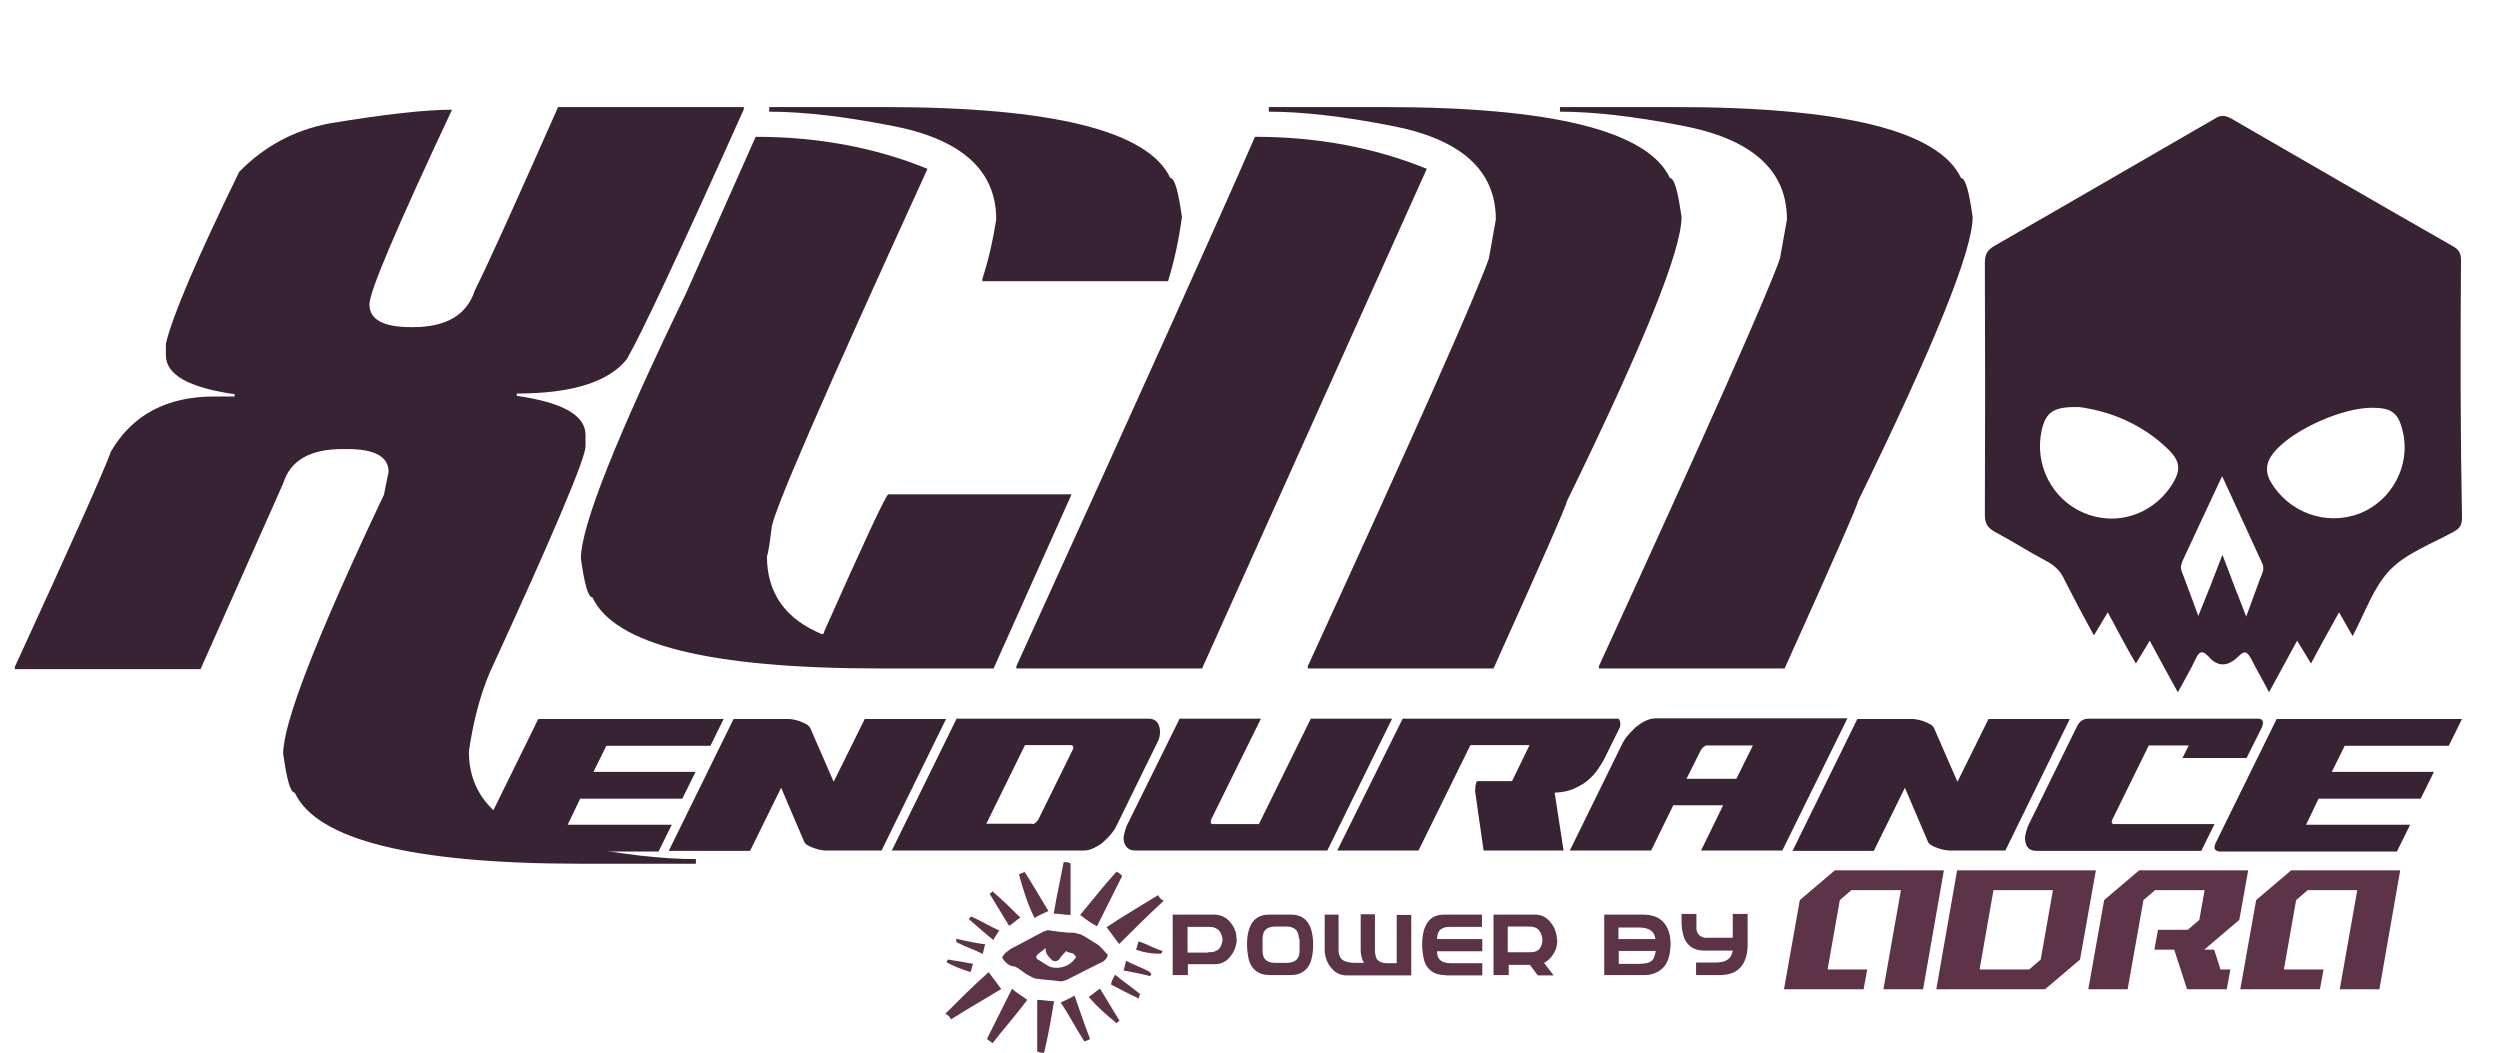 <?xml version="1.0" encoding="UTF-8" standalone="no"?><svg xmlns="http://www.w3.org/2000/svg" xmlns:xlink="http://www.w3.org/1999/xlink" fill="#000000" height="318.6" viewBox="0 0 756.6 318.6" width="756.6"><g><path d="M744.8,78.7c0-2-0.6-3.1-2.3-4.1c-22.5-12.8-44.8-25.8-67.2-38.7c-1.9-1-3.1-1.2-5,0 c-22.2,12.8-44.5,25.8-66.7,38.5c-2.2,1.3-2.9,2.6-2.9,5.1c0.1,25.6,0.1,51,0,76.4c0,2.6,0.9,3.9,3.1,5.1c5.3,2.8,10.2,6,15.5,8.8 c2.5,1.3,4.4,3.1,5.5,5.7c2.8,5.5,5.7,11,8.9,16.8c1.5-2.5,2.8-4.7,4.2-7c2.9,5.4,5.5,10.4,8.5,15.5c1.5-2.5,2.8-4.5,4.2-6.9 c2.9,5.4,5.5,10.2,8.5,15.6c2-3.7,3.8-6.7,5.3-9.9c1-2.2,2-3.1,3.9-1c3.2,3.7,6.3,2.9,9.3-0.1c1.9-1.9,2.6-1,3.7,0.9 c1.6,3.2,3.5,6.4,5.4,10.1c2.9-5.4,5.7-10.4,8.5-15.6c1.5,2.5,2.8,4.5,4.2,6.9c2.9-5.4,5.5-10.2,8.5-15.5c1.5,2.6,2.6,4.7,4.1,7.2 c3.8-7.2,6.3-14.7,11.2-19.9c5.1-5.3,12.8-8,19.6-11.8c1.8-1,2.3-2.2,2.3-4.1C744.6,130.5,744.6,104.5,744.8,78.7z M657,147.2 c-6,8.8-16.8,12.1-26.4,8c-9.6-4.1-15-14.6-12.7-25c1.3-5.5,3.5-7.2,11.4-7c9.1,1.2,18.8,5,26.7,12.6 C660.1,139.7,660.1,142.5,657,147.2z M684,175.1c-1.3,3.5-2.6,7.2-4.2,11.5c-2.5-6.4-4.7-12-7.2-18.7c-2.5,6.6-4.7,12.1-7.3,18.5 c-1.9-5.1-3.5-9.5-5.1-13.7c-0.4-1.2,0-2,0.3-2.9c3.9-8.3,7.7-16.6,12-25.7c4.2,9.2,8.2,17.7,12.1,26.3 C685.5,172.1,684.6,173.6,684,175.1z M714.1,155.4c-10.1,3.9-21.5-0.3-26.9-9.6c-2.2-3.9-0.9-6.9,1.6-9.6 c5.8-6.4,20.1-12.8,29.1-12.8c6,0,8,1.6,9.3,7.3C729.6,140.8,723.9,151.6,714.1,155.4z" fill="#372333"/><g fill="#5c3347"><path d="M359.3,295.1h-4.4v-18.3h12.6c0.9,0,1.8,0.2,2.7,0.6c0.8,0.4,1.6,1,2.2,1.8c0.7,0.8,1.1,1.6,1.4,2.4 s0.4,1.7,0.4,2.6l0,0h0.1c0,0.9-0.2,1.8-0.5,2.7c-0.3,0.9-0.8,1.7-1.4,2.5c-0.6,0.8-1.3,1.4-2.1,1.8c-0.8,0.4-1.7,0.6-2.6,0.6 h-8.2V295.1z M365.6,288.2c0.8,0,1.4-0.1,1.9-0.2c0.5-0.2,0.9-0.4,1.3-0.7c0.3-0.3,0.6-0.7,0.8-1.2c0.2-0.5,0.3-1,0.4-1.7 c0-0.5-0.1-1-0.3-1.4c-0.2-0.5-0.4-0.9-0.7-1.3s-0.8-0.7-1.3-0.9c-0.5-0.2-1.2-0.3-2-0.3h-6.3v7.8H365.6z"/><path d="M390.5,295.1h-6c-1.3,0-2.4-0.2-3.3-0.6c-0.9-0.4-1.6-1-2.2-1.8c-0.6-0.8-1-1.8-1.2-2.9s-0.4-2.4-0.4-3.9 c0-2.8,0.5-5.1,1.6-6.7c1.1-1.6,2.8-2.4,5.1-2.4h6.6c2.3,0,4,0.8,5.1,2.4c1.1,1.6,1.6,3.8,1.6,6.7c0,1.5-0.1,2.7-0.4,3.9 c-0.2,1.1-0.6,2.1-1.2,2.9c-0.6,0.8-1.3,1.4-2.2,1.8C392.9,294.9,391.8,295.1,390.5,295.1z M393.1,284.1c0-0.5-0.1-1-0.2-1.4 s-0.3-0.8-0.6-1.2c-0.3-0.3-0.7-0.6-1.2-0.8c-0.5-0.2-1.2-0.3-1.9-0.3H386c-0.8,0-1.4,0.1-1.9,0.3c-0.5,0.2-0.9,0.4-1.2,0.8 c-0.3,0.3-0.5,0.7-0.6,1.2s-0.2,0.9-0.2,1.4v3.8c0,2.3,1.3,3.5,3.8,3.5h3.4c2.7,0,4-1.2,4-3.5V284.1z"/><path d="M405.1,276.8V287c0,0.6,0,1.1,0.1,1.6c0.1,0.5,0.3,1,0.6,1.4c0.3,0.4,0.8,0.8,1.5,1s1.5,0.4,2.7,0.4h2.8 c-0.7-1.2-1-2.5-1-3.9v-10.8h4.3V287c0,0.6,0,1.2,0.1,1.7c0.1,0.5,0.2,1,0.4,1.4c0.2,0.4,0.6,0.7,1.1,1c0.5,0.2,1.2,0.4,2.1,0.4 h2.9v-14.6h4.4v18.3h-19.6c-0.9,0-1.8-0.2-2.6-0.6s-1.5-1-2.1-1.8c-0.7-0.8-1.1-1.6-1.4-2.5c-0.3-0.9-0.5-1.8-0.5-2.7v-10.8H405.1 z"/><path d="M437.5,295.1c-1.3,0-2.4-0.2-3.3-0.6c-0.9-0.4-1.6-1-2.2-1.8c-0.6-0.8-1-1.8-1.2-2.9s-0.4-2.4-0.4-3.9 c0-2.8,0.5-5.1,1.6-6.7c1.1-1.6,2.8-2.4,5.1-2.4h11.4v3.7h-9.7c-0.8,0-1.4,0.1-1.9,0.3c-0.5,0.2-0.9,0.4-1.2,0.8 c-0.3,0.3-0.5,0.7-0.6,1.2s-0.2,0.9-0.2,1.4h13.7v3.7h-13.7c0,1.2,0.3,2.1,1,2.7c0.7,0.6,1.7,0.9,3,0.9h9.7v3.7H437.5z"/><path d="M456.4,295.1H452v-18.3h12.6c0.9,0,1.8,0.2,2.6,0.6c0.8,0.4,1.5,1,2.1,1.8c0.7,0.8,1.1,1.6,1.4,2.5 c0.3,0.9,0.5,1.8,0.5,2.7l0,0h0.1c0,0.9-0.1,1.8-0.4,2.7s-0.8,1.7-1.4,2.5c-0.7,0.8-1.4,1.4-2.2,1.8l2.9,3.8h-4.8l-2.4-3.2h-6.4 V295.1z M462.7,288.2c0.8,0,1.4-0.1,1.9-0.2c0.5-0.2,0.9-0.4,1.2-0.7c0.3-0.3,0.5-0.7,0.7-1.2s0.3-1,0.3-1.7c0-0.5-0.1-1-0.3-1.5 c-0.1-0.5-0.4-0.9-0.7-1.3c-0.3-0.4-0.7-0.7-1.2-0.9c-0.5-0.2-1.2-0.3-2-0.3h-6.3v7.8H462.7z"/><path d="M504.9,290.2c-0.4,1.2-1,2.1-1.7,2.8c-0.7,0.7-1.6,1.2-2.6,1.6s-2.1,0.5-3.3,0.5h-11.8v-18.3h11.7 c2.8,0,5,0.8,6.3,2.4c1.4,1.6,2.1,3.8,2.1,6.7C505.5,287.6,505.3,289.1,504.9,290.2z M499.3,281.4c-0.9-0.5-2-0.7-3.3-0.7h-6.2 v3.5H501C500.8,282.8,500.2,281.9,499.3,281.4z M489.9,291.7h6.2c0.8,0,1.5-0.1,2.1-0.2c0.6-0.1,1.1-0.3,1.5-0.6 c0.4-0.3,0.7-0.7,0.9-1.2c0.2-0.5,0.4-1.1,0.5-1.9h-11.2V291.7z"/><path d="M528.9,276.8l0,9.2c0,2.8-0.7,5.1-2.1,6.7c-1.4,1.6-3.5,2.4-6.3,2.4h-7.2v-3.8h6.1c0.6,0,1.2-0.1,1.8-0.2 c0.6-0.1,1-0.3,1.5-0.6s0.8-0.6,1.1-1.1c0.3-0.5,0.5-1,0.6-1.7h-8.5v0c-1.3,0-2.3-0.2-3.2-0.6c-0.9-0.4-1.6-1-2.2-1.8 c-0.6-0.8-1-1.7-1.2-2.9c-0.3-1.1-0.4-2.4-0.4-3.8v-2h4.5v4.7c0.2,1.4,1.1,2.2,2.5,2.5h8.5v-7.2H528.9z"/></g><g fill="#5c3347"><path d="M539.9,299.4l4.8-27l10.6-9h33l-6.3,36h-12l5.3-30h-15l-3.5,3l-3.7,21h12l-1.1,6H539.9z"/><path d="M586,299.4l6.3-36h42l-4.8,27l-10.6,9H586z M614.1,293.4l3.5-3l3.7-21h-18l-4.2,24H614.1z"/><path d="M632,299.4l4.8-27l10.6-9h33l-2.7,15l-10.6,9h3l1.9,6h3l-1.1,6h-12l-3.9-12h-6l1.1-6h9l3.5-3l1.6-9h-15 l-3.5,3l-4.8,27H632z"/><path d="M678,299.4l4.8-27l10.6-9h33l-6.3,36h-12l5.3-30h-15l-3.5,3l-3.7,21h12l-1.1,6H678z"/></g><g fill="#372333"><path d="M168.9,32.4h56.2v0.7c-19.1,42.6-30.9,67.8-35.4,75.6c-5.5,6.9-16.6,10.4-33.3,10.4v0.7 c13.9,2,20.8,5.9,20.8,11.8v3.5c0,3.6-9.7,26.5-29.1,68.7c-2.8,6.7-4.9,14.6-6.2,23.6c0,14.9,10.6,24.4,31.9,28.4 c14.4,2.8,26.7,4.2,36.8,4.2v1.4h-34.7c-51.1,0-80-7.2-86.7-21.5c-1.3,0-2.4-3.9-3.5-11.8c0-9.4,10.2-35.5,30.5-78.4l1.4-6.9 c0-4.6-4.2-6.9-12.5-6.9h-1.4c-9.9,0-15.9,3.5-18,10.4l-25,56.2H4.5v-0.7c17.1-37.2,26.8-58.9,29.1-65.2 c6.5-11.1,16.9-16.6,31.2-16.6h6.2v-0.7c-13.9-2-20.8-5.9-20.8-11.8v-3.5c2-8.4,9.4-25.8,22.2-52c7.4-7.6,16.4-12.5,27-14.6 c16.8-2.8,29.2-4.2,37.4-4.2c-16.6,35.4-25,55-25,58.9c0,4.6,4.2,6.9,12.5,6.9h0.7c10.1,0,16.3-3.7,18.7-11.1 C148.1,79.1,156.4,60.6,168.9,32.4z"/><path d="M228.7,41.4c18.7,0,36.1,3.2,52,9.7c-31.4,68.7-47.2,104.9-47.2,108.9c-0.6,4.7-1,7.5-1.4,8.3 c0,11.1,5.5,19,16.6,23.6c0.5,0,0.7-0.2,0.7-0.7c11.9-26.8,18.4-40.7,19.4-41.6h55.5l-23.6,52.7h-34.7c-51.1,0-80-7.2-86.7-21.5 c-1.3,0-2.4-3.9-3.5-11.8c0-9.6,10.6-36.4,31.9-80.4L228.7,41.4z M232.8,32.4h34.7c51.1,0,80,7.2,86.7,21.5 c1.3,0,2.4,3.9,3.5,11.8c-0.9,6.7-2.3,13.2-4.2,19.4h-56.2v-0.7c1.8-5.5,3.2-11.6,4.2-18c0-14.9-10.6-24.4-31.9-28.4 c-14.4-2.8-26.7-4.2-36.8-4.2V32.4z"/><path d="M379.8,41.4c18.7,0,36.1,3.2,52,9.7l-68,151.2h-56.2v-0.7C346.1,117.1,370.1,63.7,379.8,41.4z M384,32.4 h34.7c51.1,0,80,7.2,86.7,21.5c1.3,0,2.4,3.9,3.5,11.8c0,10.1-11.6,38.7-34.7,86c0,0.9-7.4,17.8-22.2,50.6h-56.2v-0.7 c32.6-71.1,50.9-112.2,54.8-123.4l2.1-11.8c0-14.9-10.6-24.4-31.9-28.4c-14.4-2.8-26.7-4.2-36.8-4.2V32.4z M472.1,32.4h34.7 c51.1,0,80,7.2,86.7,21.5c1.3,0,2.4,3.9,3.5,11.8c0,10.1-11.6,38.7-34.7,86c0,0.9-7.4,17.8-22.2,50.6h-56.2v-0.7 c32.6-71.1,50.9-112.2,54.8-123.4l2.1-11.8c0-14.9-10.6-24.4-31.9-28.4c-14.4-2.8-26.7-4.2-36.8-4.2V32.4z"/></g><g fill="#372333"><path d="M144.6,254.8l18.3-37.2h56.1l-4,8.1h-31.5l-3.9,7.9h30.9l-4,8.1h-30.9l-3.8,7.9h31.5l-4,8.1h-53.8 C144,257.4,143.7,256.6,144.6,254.8z"/><path d="M266.8,257.4h-17c-0.4,0-0.9-0.1-1.6-0.2c-0.7-0.2-1.3-0.3-2-0.6c-0.7-0.2-1.2-0.5-1.8-0.8 c-0.5-0.3-0.9-0.7-1-1l-7-16.4l-9.4,19.1h-24.6l19.6-39.9h16.8c0.4,0,0.9,0.1,1.5,0.2s1.2,0.3,1.8,0.5s1.2,0.5,1.8,0.8 s1,0.7,1.3,1.2l7.1,16.3l9.4-19h24.6L266.8,257.4z"/><path d="M269.9,257.4l19.6-39.9h58c1,0,1.7,0.2,2.3,0.7s0.9,1.1,1.1,1.9c0.2,0.8,0.2,1.6,0.1,2.4 c-0.1,0.8-0.4,1.6-0.8,2.3l-12.4,25.3c-0.3,0.7-0.9,1.5-1.6,2.4c-0.7,0.8-1.5,1.6-2.4,2.4s-1.9,1.3-2.9,1.8s-2,0.7-3,0.7H269.9z M312.4,249.4c0.4,0,0.8-0.2,1.1-0.5c0.3-0.3,0.6-0.6,0.8-1l10.3-20.9c0.2-0.3,0.3-0.7,0.2-1c-0.1-0.3-0.3-0.5-0.7-0.5h-13.9 l-11.7,23.8H312.4z"/><path d="M401.7,257.4h-58c-1,0-1.8-0.2-2.4-0.7c-0.5-0.5-0.9-1.1-1.1-1.8c-0.2-0.7-0.2-1.5,0-2.4 c0.2-0.8,0.4-1.6,0.7-2.4l16.1-32.6h24.6l-15,30.4c-0.2,0.3-0.2,0.7-0.2,1c0,0.3,0.3,0.5,0.7,0.5H381l15.7-31.9h24.6L401.7,257.4z"/><path d="M424.5,217.5h65.1c0.3,0,0.6,0.3,0.7,1c0.2,0.7,0.1,1.4-0.3,2.1l-4,8.1c-0.7,1.5-1.5,2.8-2.4,4.1 s-1.9,2.4-3.1,3.4c-1.2,1-2.6,1.8-4.2,2.5c-1.6,0.7-3.5,1.1-5.8,1.2l2.7,17.5h-24.2l-2.6-18.1c0-0.1,0.1-0.3,0.1-0.7v-0.4 c0-0.2,0-0.4,0.1-0.5c0-0.2,0.1-0.5,0.2-1c0.1-0.2,0.3-0.3,0.5-0.3h10.3l5.3-10.9h-17.9l-15.7,31.9h-24.6L424.5,217.5z"/><path d="M539.4,257.4h-24.6l6.7-13.7h-15.1l-6.7,13.7h-24.6l16-32.6c0.4-0.7,0.9-1.5,1.6-2.3 c0.7-0.8,1.5-1.6,2.3-2.4c0.9-0.7,1.8-1.4,2.9-1.9c1-0.5,2.1-0.8,3.2-0.8h58L539.4,257.4z M510.4,235.7h15.1l5-10.1h-13.9 c-0.4,0-0.7,0.2-1.1,0.5c-0.3,0.3-0.6,0.6-0.8,1L510.4,235.7z"/><path d="M606.9,257.4h-17c-0.4,0-0.9-0.1-1.6-0.2c-0.7-0.2-1.3-0.3-2-0.6c-0.7-0.2-1.2-0.5-1.8-0.8 c-0.5-0.3-0.9-0.7-1-1l-7-16.4l-9.4,19.1h-24.6l19.6-39.9h16.8c0.4,0,0.9,0.1,1.5,0.2s1.2,0.3,1.8,0.5s1.2,0.5,1.8,0.8 s1,0.7,1.3,1.2l7.1,16.3l9.4-19h24.6L606.9,257.4z"/><path d="M683.3,217.5c1.6,0,1.9,0.9,1.2,2.7l-4.6,9.2h-19.4l1.9-3.8h-12.1l-11,22.4c-0.2,0.3-0.2,0.6-0.2,0.9 s0.3,0.5,0.7,0.5h30.4l-4,8.1h-49.8c-1,0-1.8-0.2-2.4-0.7c-0.5-0.5-0.9-1.1-1-1.9c-0.2-0.7-0.2-1.5,0-2.4c0.2-0.8,0.4-1.6,0.7-2.4 l14.7-29.9c0.8-1.8,2-2.7,3.6-2.7H683.3z"/><path d="M670.7,254.8l18.3-37.2h56.1l-4,8.1h-31.5l-3.9,7.9h30.9l-4,8.1h-30.9l-3.8,7.9h31.5l-4,8.1h-53.8 C670.1,257.4,669.8,256.6,670.7,254.8z"/></g><g fill="#5c3347"><path d="M303.3,289.9c0.4-1.3,1.7-2.1,2.9-2.9c3.4-1.7,6.3-3.4,9.7-5.1c0.4,0,0.8-0.4,1.3-0.4 c2.5,0.4,5.1,0.8,8,0.8c0.4,0,0.8,0.4,1.7,0.4c1.7,0.8,2.9,1.7,4.2,2.5c1.7,0.8,2.9,2.5,4.2,3.8c-0.4,1.3-1.3,2.1-2.5,2.5 c-3.4,1.7-6.7,3.4-10.1,5.1c-0.4,0-0.8,0.4-1.7,0.4c-2.5-0.4-4.6-0.4-7.2-0.8c-0.8,0-1.3-0.4-2.1-0.8c-1.7-0.8-2.9-2.1-4.6-2.9 C305.4,292.5,304.2,291.2,303.3,289.9z M322.7,287.8c-0.8,0.8-1.7,1.7-2.1,2.5c-0.8,0.8-1.7,0.8-2.5,0c-0.8-0.8-1.7-1.7-1.7-3.4 c-0.8,0.8-1.7,1.3-2.5,2.1c-0.4,0.4-0.4,0.8,0,1.3c1.7,0.8,2.9,2.1,4.6,2.5c2.5,0.4,5.1-0.4,6.7-2.5c0.8-0.8,0.4-0.8-0.4-1.7 C324,288.3,323.1,288.3,322.7,287.8z"/><path d="M338.7,285.7c-1.3-1.7-2.5-3.4-3.8-5.1c5.1-3.4,10.1-6.3,15.6-9.7c0.4,0.8,0.8,1.3,1.7,1.7 C347.1,277.3,342.9,281.5,338.7,285.7z"/><path d="M287.8,308.5c-0.4-0.8-0.8-1.3-1.7-1.7c4.2-4.2,8.4-8.4,13.1-12.6c1.3,1.7,2.5,3.4,3.8,5.1 C298.3,302.2,293.2,305.1,287.8,308.5z"/><path d="M310.9,302.6c-3.4,4.6-7.2,8.8-10.5,13.1c-0.4-0.4-1.3-0.8-1.7-1.3c2.5-5.1,5.1-10.1,7.6-15.2 C307.6,300.5,309.2,301.3,310.9,302.6z"/><path d="M337.9,263.8c0.8,0.4,1.3,0.8,1.7,1.3c-2.5,5.1-5.1,10.1-7.6,15.2c-1.7-0.8-3.4-2.1-5.1-3.4 C330.7,272.3,334.1,268,337.9,263.8z"/><path d="M316,318.6c-0.8,0-1.3,0-2.1-0.4c0-5.1,0-10.1,0-15.6c1.7,0,3.4,0.4,5.1,0.4 C318.1,308.5,317.2,313.5,316,318.6z"/><path d="M321.9,260.9c0.8,0,1.3,0,2.1,0.4c0,5.1,0,10.1,0,15.6c-1.7,0-3.4-0.4-5.1-0.4 C319.8,271,321,265.9,321.9,260.9z"/><path d="M329.9,314.4c-0.4,0.4-0.8,0.4-1.7,0.8c-2.5-3.8-4.6-8-7.2-11.8c1.7-0.8,2.9-1.3,4.2-2.1 C326.9,306,328.2,310.2,329.9,314.4z"/><path d="M308.4,264.7c0.4-0.4,0.8-0.4,1.7-0.8c2.5,3.8,4.6,7.6,7.2,11.8c-1.7,0.8-2.9,1.3-4.2,2.1 C310.9,273.5,309.7,269.3,308.4,264.7z"/><path d="M308.8,277.7c-1.3,0.8-2.1,1.7-3.4,2.5c-2.1-3.4-3.8-6.3-5.9-9.7c0.4-0.4,0.8-0.4,0.8-0.8 C303.3,272.3,305.9,274.8,308.8,277.7z"/><path d="M329.5,301.7c1.3-0.8,2.1-1.7,3.4-2.5c2.1,3.4,3.8,6.3,5.9,9.7c-0.4,0.4-0.8,0.4-0.8,0.8 C334.9,307.2,332,304.7,329.5,301.7z"/><path d="M293.2,278.2c0.4-0.4,0.4-0.8,0.8-0.8c2.9,1.3,5.5,2.9,8.4,4.2c-0.4,0.8-1.3,1.7-1.7,2.9 C297.9,282.4,295.8,280.3,293.2,278.2z"/><path d="M337.5,295c2.5,2.1,5.1,3.8,7.6,5.9c-0.4,0.4-0.4,0.8-0.4,1.3c-2.9-1.3-5.9-2.9-8.4-4.2 C336.2,297.1,337,295.8,337.5,295z"/><path d="M289.4,284.1c3.4,0.8,5.9,1.3,8.8,1.7c-0.4,0.8-0.4,1.7-0.8,2.9c-2.5-1.3-5.1-2.1-7.6-3.4 C289.4,285.3,289.4,284.5,289.4,284.1z"/><path d="M340,293.7c0.4-0.8,0.4-1.7,0.8-2.9c2.5,1.3,5.1,2.1,7.2,3.4c0,0,0.4,0.4,0.4,0.8l-0.4,0.4 C345,294.6,342.5,294.2,340,293.7z"/><path d="M343.8,287.4c0.4-0.8,0.4-1.7,0.8-2.5c2.5,0.8,4.6,2.1,7.2,2.9c0,0.4-0.4,0.8-0.4,0.8 C348.8,288.7,346.3,288.3,343.8,287.4z"/><path d="M286.5,291.2c0-0.4,0.4-0.8,0.4-0.8c2.5,0.4,5.1,0.8,7.6,1.3c-0.4,0.8-0.4,1.7-0.8,2.5 C291.1,293.3,288.6,292.5,286.5,291.2z"/></g></g></svg>